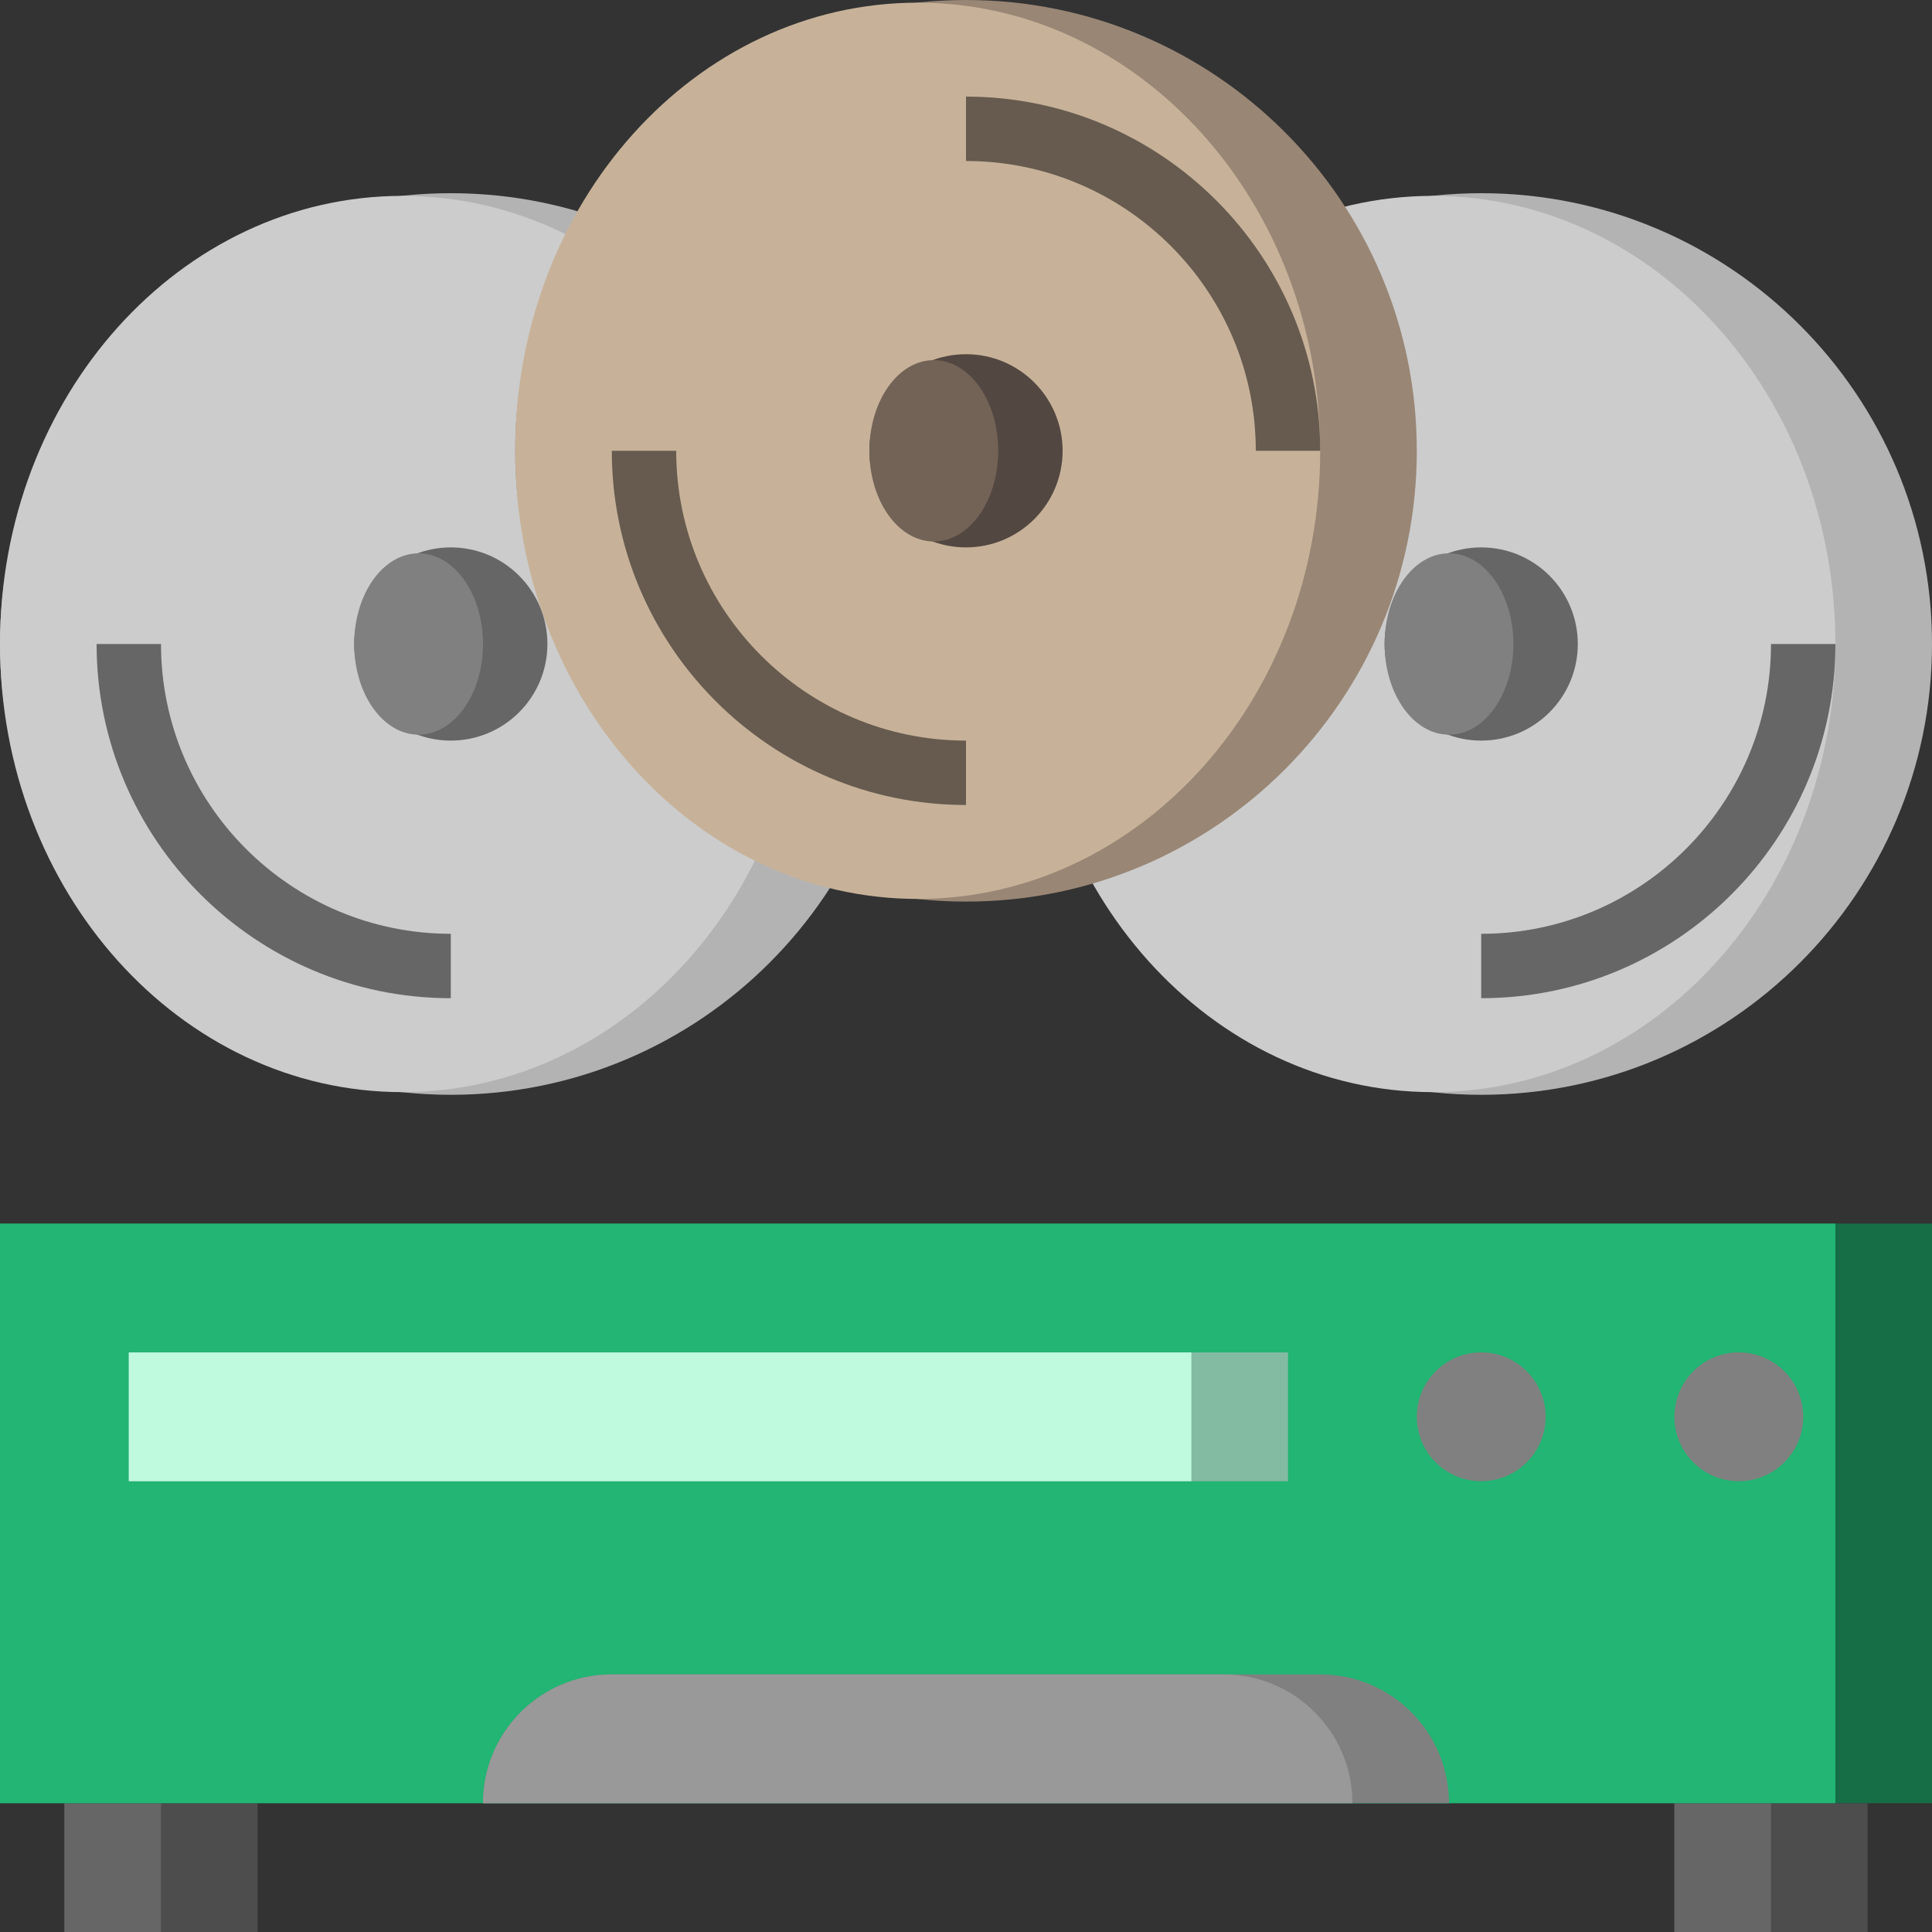 <?xml version="1.0" encoding="UTF-8" standalone="no"?><!-- icon666.com - MILLIONS OF FREE VECTOR ICONS --><svg width="1024" height="1024" viewBox="0 0 480 480" xmlns="http://www.w3.org/2000/svg"><rect x="0" y="0" width="480" height="480" fill="#333333" stroke="none"/><path d="m416 448h48v32h-48zm0 0" fill="#4d4d4d"/><path d="m416 448h24v32h-24zm0 0" fill="#666"/><path d="m16 448h48v32h-48zm0 0" fill="#4d4d4d"/><path d="m16 448h24v32h-24zm0 0" fill="#666"/><path d="m0 304h480v144h-480zm0 0" fill="#156e46"/><path d="m0 304h456v144h-456zm0 0" fill="#22b573"/><g fill="#808080"><path d="m384 352c0 8.836-7.164 16-16 16s-16-7.164-16-16 7.164-16 16-16 16 7.164 16 16zm0 0"/><path d="m448 352c0 8.836-7.164 16-16 16s-16-7.164-16-16 7.164-16 16-16 16 7.164 16 16zm0 0"/><path d="m360 448h-240c0-17.672 14.328-32 32-32h176c17.672 0 32 14.328 32 32zm0 0"/></g><path d="m304 416h-152c-17.672 0-32 14.328-32 32h216c0-17.672-14.328-32-32-32zm0 0" fill="#999"/><path d="m32 336h288v32h-288zm0 0" fill="#83baa2"/><path d="m32 336h264v32h-264zm0 0" fill="#bffadf"/><path d="m480 160c0 61.855-50.145 112-112 112s-112-50.145-112-112 50.145-112 112-112 112 50.145 112 112zm0 0" fill="#b3b3b3"/><path d="m456 160c0-61.488-44.773-111.336-100-111.336s-100 49.848-100 111.336 44.773 111.336 100 111.336 100-49.848 100-111.336zm0 0" fill="#ccc"/><path d="m224 160c0 61.855-50.145 112-112 112s-112-50.145-112-112 50.145-112 112-112 112 50.145 112 112zm0 0" fill="#b3b3b3"/><path d="m200 160c0-61.488-44.773-111.336-100-111.336s-100 49.848-100 111.336 44.773 111.336 100 111.336 100-49.848 100-111.336zm0 0" fill="#ccc"/><path d="m352 112c0 61.855-50.145 112-112 112s-112-50.145-112-112 50.145-112 112-112 112 50.145 112 112zm0 0" fill="#998675"/><path d="m328 112c0-61.488-44.773-111.336-100-111.336s-100 49.848-100 111.336 44.773 111.336 100 111.336 100-49.848 100-111.336zm0 0" fill="#c7b299"/><path d="m264 112c0 13.254-10.746 24-24 24s-24-10.746-24-24 10.746-24 24-24 24 10.746 24 24zm0 0" fill="#534741"/><path d="m248 112c0-12.441-7.164-22.527-16-22.527s-16 10.086-16 22.527 7.164 22.527 16 22.527 16-10.086 16-22.527zm0 0" fill="#736357"/><path d="m392 160c0 13.254-10.746 24-24 24s-24-10.746-24-24 10.746-24 24-24 24 10.746 24 24zm0 0" fill="#666"/><path d="m376 160c0-12.441-7.164-22.527-16-22.527s-16 10.086-16 22.527 7.164 22.527 16 22.527 16-10.086 16-22.527zm0 0" fill="#808080"/><path d="m136 160c0 13.254-10.746 24-24 24s-24-10.746-24-24 10.746-24 24-24 24 10.746 24 24zm0 0" fill="#666"/><path d="m120 160c0-12.441-7.164-22.527-16-22.527s-16 10.086-16 22.527 7.164 22.527 16 22.527 16-10.086 16-22.527zm0 0" fill="#808080"/><path d="m240 200c-48.52 0-88-39.48-88-88h16c0 39.703 32.297 72 72 72zm0 0" fill="#675b4f"/><path d="m328 112h-16c0-39.703-32.297-72-72-72v-16c48.52 0 88 39.48 88 88zm0 0" fill="#675b4f"/><path d="m368 248v-16c39.703 0 72-32.297 72-72h16c0 48.52-39.48 88-88 88zm0 0" fill="#666"/><path d="m112 248c-48.52 0-88-39.48-88-88h16c0 39.703 32.297 72 72 72zm0 0" fill="#666"/></svg>